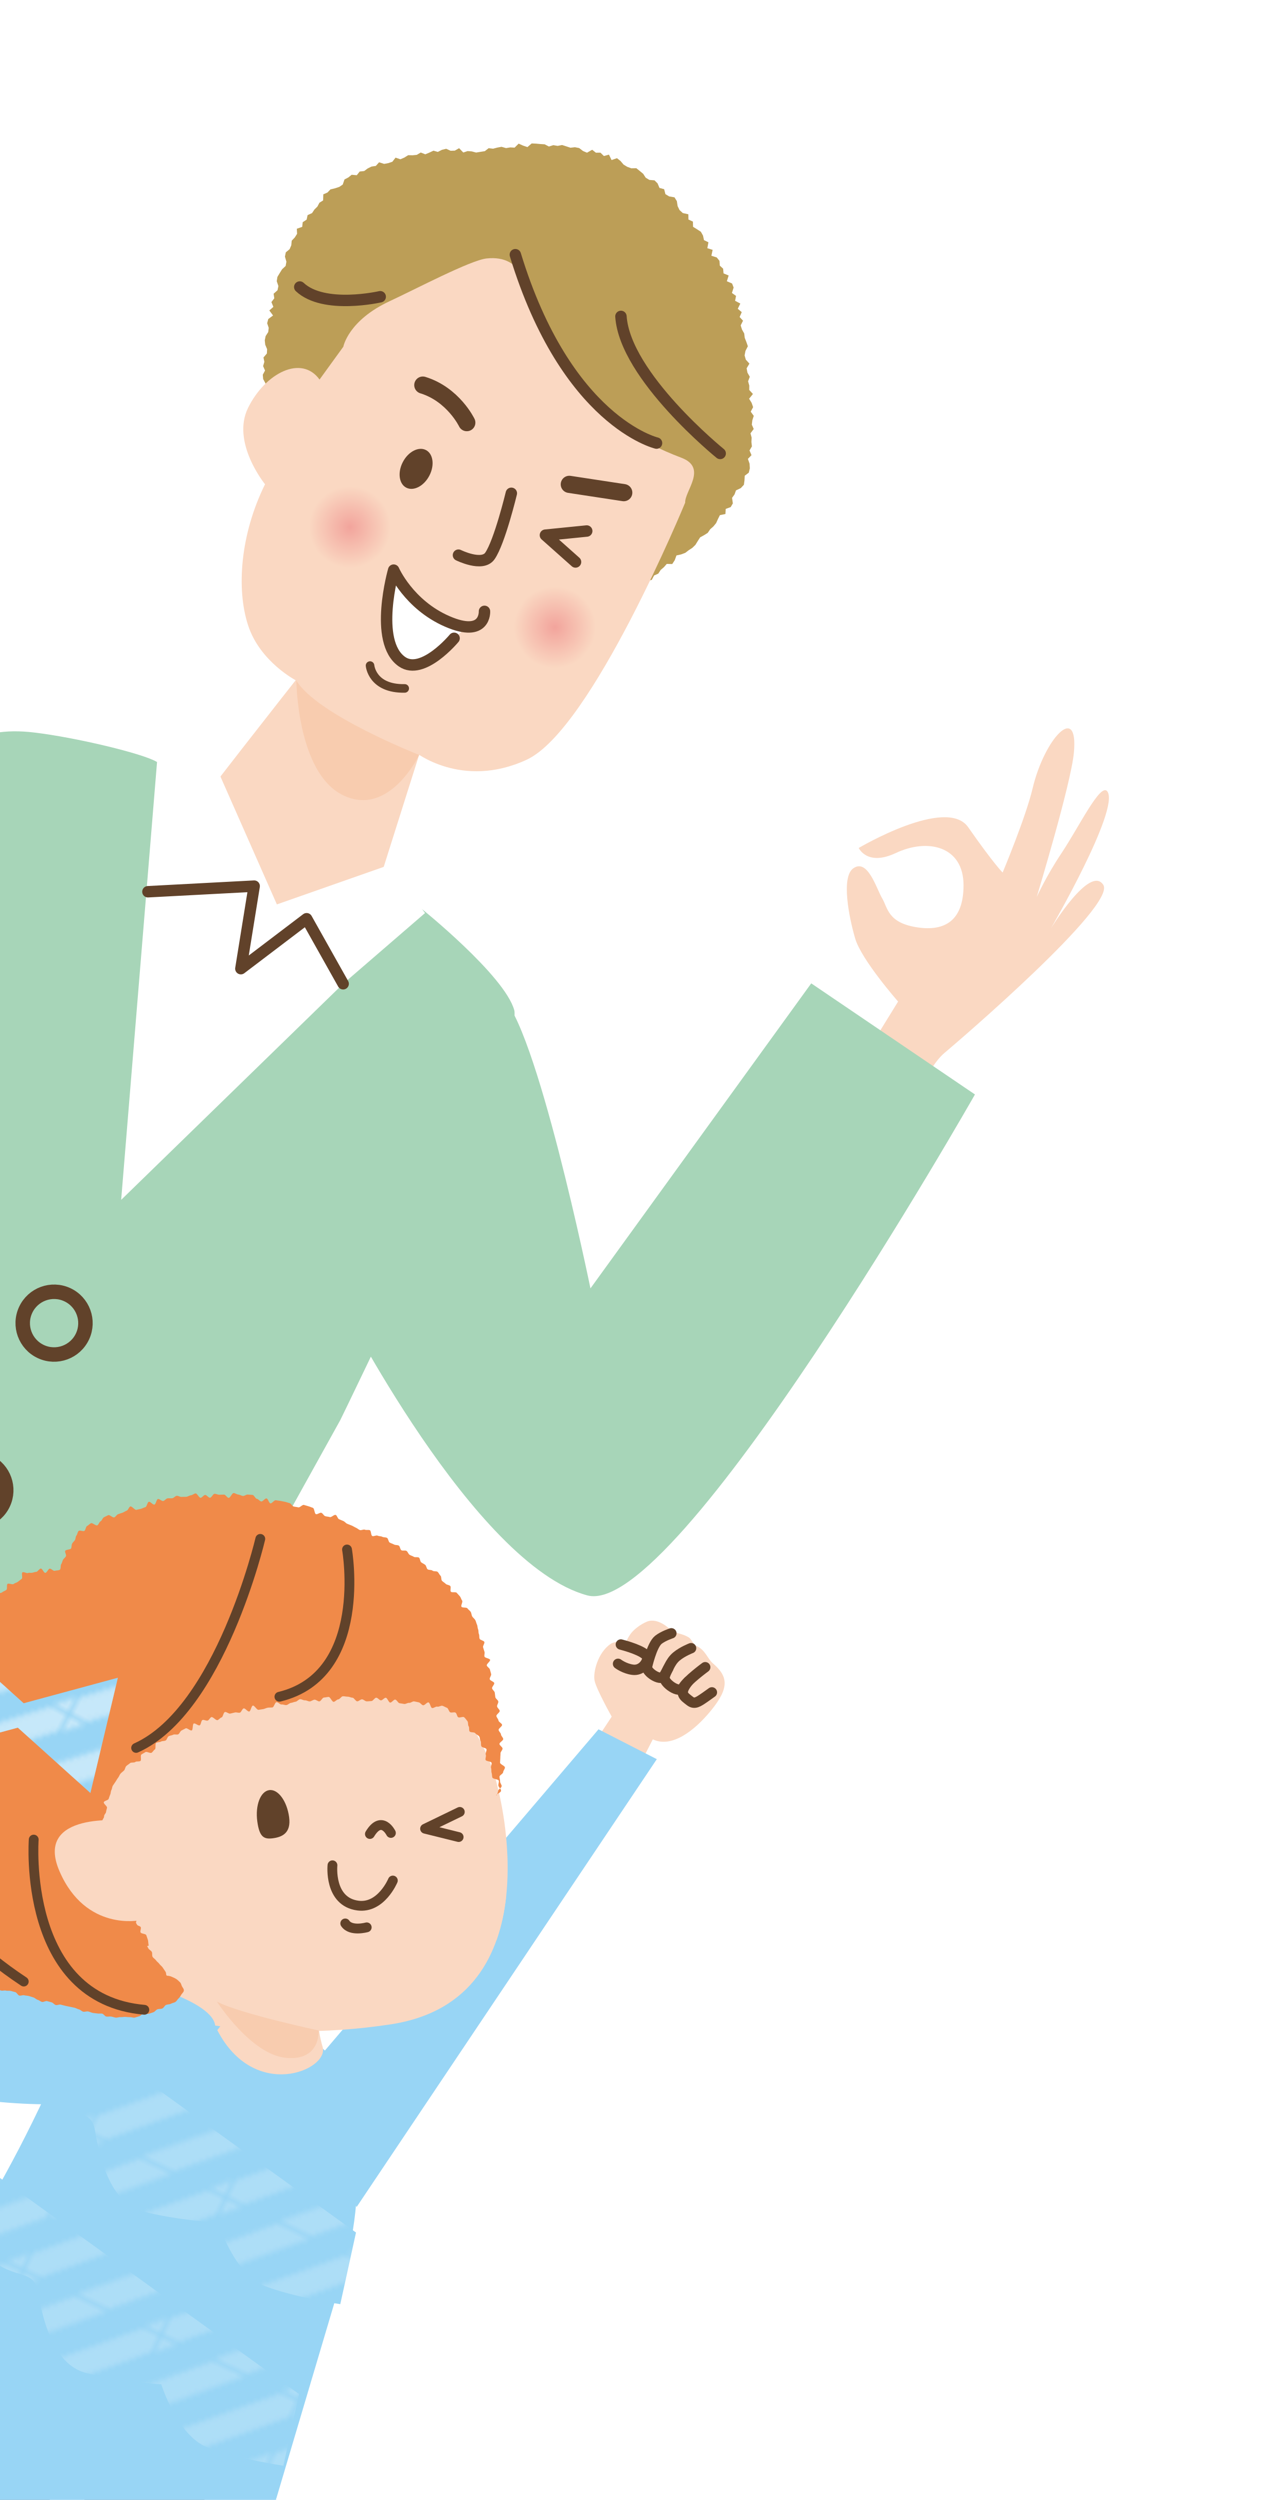 <?xml version="1.0" encoding="UTF-8"?><svg id="_レイヤー_2" xmlns="http://www.w3.org/2000/svg" xmlns:xlink="http://www.w3.org/1999/xlink" viewBox="0 0 279.24 542.7"><defs><style>.cls-1{fill:url(#_名称未設定グラデーション_22-3);}.cls-1,.cls-2,.cls-3,.cls-4,.cls-5,.cls-6,.cls-7,.cls-8,.cls-9,.cls-10,.cls-11,.cls-12,.cls-13,.cls-14,.cls-15,.cls-16,.cls-17{stroke-width:0px;}.cls-2{fill:url(#_名称未設定グラデーション_22-4);}.cls-3{fill:url(#_名称未設定グラデーション_22-2);}.cls-18{clip-path:url(#clippath);}.cls-4,.cls-19,.cls-20,.cls-21,.cls-22,.cls-23,.cls-24{fill:none;}.cls-5{fill:url(#_名称未設定グラデーション_22);}.cls-19{stroke-width:3.73px;}.cls-19,.cls-20,.cls-21,.cls-22,.cls-23,.cls-24{stroke:#61422a;stroke-linecap:round;stroke-linejoin:round;}.cls-20{stroke-width:3.14px;}.cls-21{stroke-width:2.48px;}.cls-25{clip-path:url(#clippath-1);}.cls-22{stroke-width:1.86px;}.cls-26{opacity:.74;}.cls-23{stroke-width:2.13px;}.cls-6{fill:url(#Unnamed_Pattern_36);opacity:.45;}.cls-24{stroke-width:2.25px;}.cls-7{fill:#f8ccaf;}.cls-8{fill:#fad8c2;}.cls-9{fill:#61422a;}.cls-10{fill:#bc9e57;}.cls-11{fill:#a7d5b8;}.cls-12{fill:#98d5f5;}.cls-13{fill:#999a9a;}.cls-14{fill:#f08a49;}.cls-15{fill:#fff;}.cls-16{fill:url(#Unnamed_Pattern_36-2);}.cls-16,.cls-17{opacity:.63;}.cls-17{fill:url(#Unnamed_Pattern_36-3);}</style><clipPath id="clippath"><rect class="cls-4" y="0" width="279.24" height="542.7"/></clipPath><radialGradient id="_名称未設定グラデーション_22" cx="-325.07" cy="256.02" fx="-325.07" fy="256.02" r="9.26" gradientTransform="translate(348.85 -196.67) rotate(-86.97) scale(1 -1)" gradientUnits="userSpaceOnUse"><stop offset="0" stop-color="#f2a49c"/><stop offset=".96" stop-color="#fad8c2"/></radialGradient><radialGradient id="_名称未設定グラデーション_22-2" cx="-374.46" cy="259.44" fx="-374.46" fy="259.44" r="9.26" gradientTransform="translate(399.35 -224.09) rotate(-86.97) scale(1 -1)" xlink:href="#_名称未設定グラデーション_22"/><clipPath id="clippath-1"><path class="cls-4" d="M33.13,436.9s21.88,7.09,51.64,2.58c35.91-5.43,23.32-51.31,23.32-51.31,0,0-5.32-30.09-42.78-37.68-37.46-7.6-74.45,68.96-32.17,86.41Z"/></clipPath><radialGradient id="_名称未設定グラデーション_22-3" cx="-5381.45" cy="1780.65" fx="-5381.45" fy="1780.65" r="10.63" gradientTransform="translate(-5428.01 -840.51) rotate(171.88) scale(.98 -1.14)" xlink:href="#_名称未設定グラデーション_22"/><radialGradient id="_名称未設定グラデーション_22-4" cx="-5330.3" cy="1773.34" fx="-5330.3" fy="1773.34" r="10.63" gradientTransform="translate(-5428.01 -840.51) rotate(171.88) scale(.98 -1.14)" xlink:href="#_名称未設定グラデーション_22"/><pattern id="Unnamed_Pattern_36" x="0" y="0" width="28.6" height="28.6" patternTransform="translate(7339.76 -13982.33) rotate(27.75) scale(1.16 -1.16)" patternUnits="userSpaceOnUse" viewBox="0 0 28.6 28.6"><rect class="cls-4" x="0" y="0" width="28.6" height="28.6"/><polygon class="cls-15" points="10.93 0 17.66 0 28.6 10.93 28.6 17.66 10.93 0"/><polygon class="cls-15" points="0 25.23 3.37 28.6 0 28.6 0 25.23"/><polygon class="cls-15" points="0 0 3.37 0 28.6 25.23 28.6 28.6 25.23 28.6 0 3.37 0 0"/><polygon class="cls-15" points="28.6 3.37 25.23 0 28.6 0 28.6 3.37"/><polygon class="cls-15" points="0 17.66 0 10.93 17.66 28.6 10.93 28.6 0 17.66"/></pattern><pattern id="Unnamed_Pattern_36-2" patternTransform="translate(6828.81 -14200.21) rotate(25.26) scale(1.14 -1.14)" xlink:href="#Unnamed_Pattern_36"/><pattern id="Unnamed_Pattern_36-3" patternTransform="translate(6828.81 -14200.21) rotate(25.26) scale(1.14 -1.14)" xlink:href="#Unnamed_Pattern_36"/></defs><g id="_レイヤー_1-2"><g class="cls-18"><path class="cls-8" d="M191.54,194.99c1.25,2.14,1.24,5.32,7.5,6.31,6.25,1,10.19-1.57,10.18-9.14-.01-8.45-7.75-10.25-14.72-6.97-6.21,2.93-8.04-1.1-8.04-1.1,0,0,19.03-11.28,23.76-4.52,5.64,8.07,7.49,9.85,7.49,9.85,0,0,5.01-11.93,6.51-18.27,2.54-10.78,10-18.77,8.96-7.73-.64,6.84-8.07,31.31-8.07,31.31,0,0,2.11-4.63,5.39-9.53,3.79-5.67,8.5-15.47,9.96-13.37,2.71,3.91-12.29,29.76-12.29,29.76,0,0,8.51-13.98,11.4-9.49,2.88,4.49-31.35,33.86-34.44,36.44-4.72,3.94-8.61,16.38-8.61,16.38l-13.12-8.67,11.61-18.82s-7.97-9.06-9.32-13.69c-1.35-4.62-3.09-13.36-.4-15.24,3.12-2.18,5,4.36,6.25,6.5Z"/><polygon class="cls-15" points="32.63 164.95 61.86 193.34 94.96 203.28 25.54 265.3 32.63 164.95"/><path class="cls-11" d="M-25.57,182.92c10.84-21.18,20.84-25.34,32.97-23.9,8.97,1.06,23.78,4.59,26.7,6.41l-7.79,95.05,65.07-63.33s18.17,14.58,20.28,22.13c2.11,7.56-37.78,89.03-37.78,89.03l-57.86,104.27s-41.19-21.27-46.14-26.71c-4.95-5.44.96-17.98.96-17.98,0,0-7.62,17.2-15.7,14.1-8.08-3.1-59.98-31.65-59.98-31.65,0,0,55.45-120.87,79.28-167.43Z"/><circle class="cls-20" cx="11.73" cy="287.27" r="6.81" transform="translate(-253.78 176.98) rotate(-65.11)"/><path class="cls-20" d="M-11.6,320.59c-1.61,3.4-.16,7.45,3.23,9.07,3.4,1.61,7.46.16,9.07-3.23,1.61-3.4.16-7.46-3.23-9.07-3.4-1.61-7.45-.16-9.07,3.23Z"/><path class="cls-8" d="M38.83,180.62c-4.16,6.5,38.94,25.44,40.58,20.01.94-3.1,12.55-39.76,12.55-39.76l-27.48-13.55s-23.06,29.24-25.65,33.3Z"/><polygon class="cls-15" points="32.12 193.59 54.83 192.39 53.54 209.79 66.78 199.81 74.51 213.57 92.29 198.22 84.58 187.75 60.12 196.34 46.12 164.63 34.64 165.4 32.12 193.59"/><polyline class="cls-21" points="32.12 193.59 55.19 192.37 52.3 210.29 66.58 199.45 74.51 213.57"/><path class="cls-11" d="M128.21,279.7l47.94-66.22,35.55,24.12s-64.76,113.99-84.17,108.75c-24.68-6.66-53.58-63.78-53.58-63.78l34.77-66.35c7.6,5.37,19.49,63.48,19.49,63.48Z"/><path class="cls-11" d="M17.61,161.24l-51.88,53.95-40.22,6.98,3.89,50.9-35.65,15.46s-19.84-60.58-10.31-82.74c17.45-40.56,109.01-51.11,134.17-44.55Z"/><polygon class="cls-10" points="57.73 85.07 57.51 84.15 57.65 83.23 57.14 82.28 57.06 81.35 57.55 80.44 57.13 79.48 57.4 78.56 57.21 77.61 57.95 76.74 58 75.81 57.59 74.83 57.49 73.88 57.68 72.96 58.24 72.09 58.35 71.17 58.01 70.17 58.25 69.26 59.29 68.49 58.48 67.4 59.36 66.62 58.93 65.58 59.56 64.76 59.41 63.77 60.26 63.01 60.45 62.1 60.09 61.04 60.24 60.11 60.74 59.28 61.25 58.46 62.02 57.74 62.19 56.82 61.87 55.71 62.06 54.78 62.88 54.1 63.25 53.25 63.34 52.26 64.01 51.55 64.51 50.76 64.45 49.66 65.62 49.25 65.73 48.24 66.58 47.68 66.79 46.7 67.76 46.26 68.27 45.49 68.92 44.85 69.36 44.01 70.16 43.51 70.2 42.19 71.1 41.8 71.75 41.12 72.74 40.88 73.66 40.58 74.42 40.07 74.8 38.96 75.63 38.53 76.36 37.94 77.47 38.04 78.1 37.24 79.08 37.13 79.84 36.57 80.67 36.16 81.61 36.02 82.31 35.23 83.41 35.58 84.32 35.41 85.19 35.12 85.89 34.22 86.94 34.58 87.8 34.21 88.63 33.69 89.58 33.71 90.5 33.62 91.36 33.11 92.35 33.5 93.23 33.13 94.12 32.71 95.07 32.98 95.97 32.52 96.89 32.3 97.84 32.73 98.76 32.7 99.69 32.17 100.6 33.11 101.53 32.8 102.45 32.87 103.39 33.12 104.35 32.96 105.27 32.82 106.1 32.17 107.07 32.28 107.98 32.04 108.9 31.87 109.88 32.15 110.8 32 111.74 32.05 112.62 31.18 113.58 31.61 114.53 31.93 115.45 31.14 116.4 31.18 117.34 31.27 118.28 31.33 119.19 31.81 120.15 31.51 121.08 31.67 122.05 31.48 122.96 31.77 123.87 32.07 124.84 31.96 125.76 32.14 126.59 32.78 127.46 33.15 128.59 32.51 129.39 33.15 130.38 33.14 131.13 33.87 132.23 33.57 132.8 34.75 133.97 34.34 134.74 34.95 135.41 35.74 136.21 36.22 137.09 36.54 138.18 36.52 138.92 37.12 139.66 37.73 140.21 38.58 141.01 39.06 142.12 39.15 142.79 39.82 143.2 40.8 144.21 41.07 144.49 42.15 145.3 42.64 146.46 42.84 146.97 43.66 147.14 44.75 147.56 45.61 148.26 46.25 149.47 46.52 149.49 47.66 150.46 48.11 150.49 49.24 151.35 49.77 152.19 50.32 152.65 51.14 152.86 52.13 153.83 52.6 153.59 53.88 154.74 54.24 154.47 55.52 155.63 55.89 156.22 56.62 156.3 57.67 157.02 58.33 157.11 59.35 158.22 59.81 157.83 61.06 158.96 61.54 159.3 62.42 158.93 63.6 159.82 64.24 159.62 65.3 160.75 65.9 160.2 67.03 161.06 67.77 160.6 68.82 161.34 69.62 160.83 70.64 161.11 71.53 161.6 72.4 161.71 73.34 162.07 74.25 162.39 75.17 161.87 76.18 161.68 77.15 161.95 78.08 162.73 78.94 162.12 79.96 162.3 80.9 162.81 81.79 162.44 82.78 162.7 83.71 162.69 84.66 163.49 85.53 162.66 86.56 163.21 87.46 163.53 88.39 163.01 89.37 163.67 90.28 163.36 91.24 163.25 92.19 163.66 93.13 162.96 94.07 163.21 95.01 163.16 95.95 163.27 96.91 162.75 97.79 163.18 98.81 162.4 99.62 162.76 100.66 162.82 101.67 162.59 102.61 161.71 103.28 161.66 104.26 161.53 105.24 160.86 105.96 159.81 106.46 159.5 107.33 158.96 108.08 159.13 109.28 158.66 110.09 157.58 110.48 157.52 111.59 156.32 111.83 155.9 112.67 155.5 113.56 154.91 114.28 154.21 114.9 153.68 115.68 152.87 116.19 152.03 116.65 151.51 117.46 151 118.29 150.33 118.94 149.54 119.45 148.8 120.02 147.89 120.36 146.89 120.58 146.51 121.62 145.97 122.45 144.78 122.42 144.16 123.13 143.46 123.73 142.94 124.53 142.03 124.93 141.52 125.89 140.54 126.11 139.63 126.4 138.58 126.41 138.03 127.44 137.1 127.68 136.09 127.74 135.29 128.28 134.28 128.32 133.63 129.18 132.9 129.89 131.77 129.64 131.03 130.31 129.97 130.19 129.35 130.08 128.51 129.66 127.76 129.09 126.81 128.87 126.19 128.06 125.17 127.96 124.45 127.32 123.3 127.48 122.91 126.24 121.78 126.35 120.87 126.06 120.23 125.27 119.29 125.04 118.48 124.56 117.74 123.97 116.9 123.54 116 123.24 115.41 122.37 114.58 121.95 113.49 121.97 112.86 121.17 112.27 120.32 111.28 120.17 110.32 119.96 109.88 118.83 108.58 119.23 107.74 118.81 106.92 118.35 106.32 117.52 105.43 117.19 104.82 116.36 104.17 115.61 102.97 115.81 102.5 114.76 101.65 114.35 100.67 114.18 99.65 114.08 99.21 112.96 98.15 112.93 97.36 112.42 96.75 111.61 95.88 111.25 95.11 110.71 94.33 110.18 93.39 109.92 92.6 109.42 91.49 109.45 90.75 108.85 90.17 107.99 89.2 107.78 88.62 106.91 87.58 106.83 87.12 105.77 86.07 105.69 85.11 105.46 84.31 104.96 83.41 104.64 82.73 103.94 82.05 103.24 81.48 102.38 80.32 102.48 79.51 101.99 79.12 100.84 78 100.86 77.52 99.86 76.4 99.88 75.48 99.57 75.12 98.38 74.05 98.33 73.21 97.9 72.25 97.65 71.44 97.17 70.85 96.35 70.28 95.51 69.34 95.24 68.31 95.09 67.8 94.16 67.14 93.46 66.01 93.44 65.25 92.88 64.76 91.96 63.82 91.66 62.97 91.22 62.13 90.78 61.6 89.92 60.8 89.41 60.14 88.73 59.67 87.85 58.82 87.38 58.16 86.72 58.08 85.65 57.73 85.07"/><path class="cls-8" d="M69.39,82.39l5.16-7.12s1.05-5.71,10.11-9.91c5.44-2.52,17.51-8.88,20.99-9.25,16.15-1.72,4.57,28.98,42.32,43.27,5.74,2.18.68,7.24.81,9.73,0,0-20.27,49.29-34.42,55.82-14.15,6.53-24.38-1.78-24.38-1.78l-25.64-15.4s-7.86-4.02-10.46-11.97c-2.61-7.95-1.68-19.84,3.67-30.65,0,0-7.41-9.08-3.67-16.62,3.74-7.54,11.57-11.55,15.51-6.11Z"/><path class="cls-9" d="M93.24,103.24c-1.16,2.26-3.4,3.44-5,2.64-1.6-.8-1.95-3.29-.78-5.55,1.16-2.26,3.4-3.44,5-2.64,1.6.8,1.95,3.29.78,5.55Z"/><ellipse class="cls-5" cx="76.01" cy="114.44" rx="9.11" ry="9.41" transform="translate(-56.96 148.97) rotate(-70.96)"/><ellipse class="cls-3" cx="120.5" cy="136.16" rx="9.11" ry="9.41" transform="translate(-47.51 205.66) rotate(-70.96)"/><path class="cls-19" d="M101.36,91.75s-2.93-6.12-9.55-8.15"/><line class="cls-19" x1="135.44" y1="106.95" x2="123.62" y2="105.15"/><path class="cls-21" d="M82.56,64.42s-12.22,2.82-17.47-2.11"/><path class="cls-21" d="M111.03,107.09s-2.55,10.59-4.66,13.61c-1.66,2.38-6.82-.18-6.82-.18"/><polyline class="cls-21" points="127.4 115.28 118.43 116.18 124.97 122"/><path class="cls-21" d="M156.38,98.44s-20.68-16.75-21.55-29.75"/><path class="cls-21" d="M142.56,96.19s-19.58-4.59-30.66-40.9"/><path class="cls-22" d="M80.35,144.49s.41,5.1,7.53,4.96"/><path class="cls-15" d="M97.13,134.91c-8.39-3.64-11.65-11.14-11.65-11.14,0,0-4.45,15.53,1.81,19.88,4.51,3.13,11.31-5.08,11.31-5.08l2.79-2.48c-1.08-.06-2.48-.41-4.27-1.18Z"/><path class="cls-21" d="M105.2,132.72s.32,5.83-8.07,2.19c-8.39-3.64-11.65-11.14-11.65-11.14,0,0-4.45,15.53,1.81,19.88,4.51,3.13,11.31-5.08,11.31-5.08"/><path class="cls-7" d="M91.01,163.89s-22.18-8.7-26.66-16.15c0,0,.12,20.04,10.16,24.91,10.04,4.87,16.5-8.76,16.5-8.76Z"/><path class="cls-8" d="M132.83,372.69s-3.35-5.99-3.72-7.81c-.38-1.82.69-6.08,3.45-7.98,1.32-.91,3.43-.08,3.43-.08,0,0-.31-.21.8-1.93.67-1.04,2.29-2.28,3.7-2.85,2.45-.99,5.11,1.78,5.11,1.78,1.02.84,2.52.72,4.03,1.7.49.33,1,1.55,1.53,1.78,2.01.85,2.45,2.78,3.6,3.77,3.3,2.82,3.71,5.25-.33,10.22-3.78,4.64-8.67,8.22-12.68,6.31l-5.33,10.39-10.3-5.16,6.69-10.14Z"/><path class="cls-24" d="M150.06,357.81s-1.86.71-3.16,1.79c-1.47,1.21-1.81,2.97-2.86,4.39-.68.92-3.6-.89-3.57-2.08,0,0,1.05-4.78,2.49-5.92,1.05-.83,2.82-1.41,2.82-1.41"/><path class="cls-24" d="M153.13,361.94s-4,2.93-4.8,4.41c-.8,1.48-4.19-.99-4.04-2.15.11-.84.83-2.06.83-2.06"/><path class="cls-24" d="M149.46,365.01c-2.16,2.66-1,3.21.34,4.26,1.01.79,1.77.24,3.32-.83l1.46-1.04"/><path class="cls-24" d="M134.2,361.2s1.4,1.06,3.19,1.29c1.8.24,3.03-1.29,3.19-2.46.15-1.17-3.32-2.38-5.77-3.02"/><path class="cls-13" d="M18.97,531.05l27.42,12.52-19.27,62.23c-4.02-.68-8.04-1.11-12.06-1.39l3.9-73.36Z"/><path class="cls-13" d="M-4.85,531.81l23.66,16.39-37.34,55.73c-3.73-1.64-7.53-3.04-11.35-4.29l25.03-67.82Z"/><polygon class="cls-12" points="142.62 381.9 129.96 375.42 63.43 453.51 77.44 479.12 142.62 381.9"/><path class="cls-12" d="M-56.11,535.3c-1.17,4.43.4,15.67,4.83,16.84,2.5.66,5.04.1,6.98-1.3.04,3.64,2.48,6.96,6.17,7.94,3.68.97,7.43-.69,9.27-3.82-.37,3.97,2.16,7.74,6.14,8.79,4.43,1.17,8.97-1.48,10.14-5.91.07-.28.13-.56.18-.83.07.03.14.05.2.08-.25.5-.45,1.03-.6,1.6-1.17,4.43,1.47,8.97,5.91,10.14,3.54.93,7.14-.57,9.05-3.46.23,3.46,2.62,6.54,6.16,7.48,3.32.88,6.7-.39,8.68-2.94.46,3.2,2.78,5.97,6.1,6.85,4.2,1.11,8.49-1.21,9.93-5.22.16.04.33.08.49.12-.74,4.2,1.85,8.34,6.05,9.45,4.35,1.15,8.79-1.38,10.06-5.66.34.08.53.12.53.12,0,0,12.75-43.03,24.23-81.62,6.42-21.59,2.11-41.48-3.38-48.27-5.5-6.8-36.54-14.99-36.54-14.99,0,0-12.96-.92-24.42,23.71-31.78,68.27-65.86,79.79-66.16,80.93ZM-27.37,550.94c-.13.19-.26.38-.38.58.02-.24.03-.48.04-.72.11.05.23.09.34.14Z"/><path class="cls-8" d="M56.55,425.39l14.06,3.23s-3.21,6.7-.55,15.77c1.45,4.96-14.78,11.96-22.88-3.66,0,0,4.44-5.42,9.37-15.33Z"/><path class="cls-8" d="M33.13,436.9s21.88,7.09,51.64,2.58c35.91-5.43,23.32-51.31,23.32-51.31,0,0-5.32-30.09-42.78-37.68-37.46-7.6-74.45,68.96-32.17,86.41Z"/><path class="cls-14" d="M-9.91,358c.15-.31-.02-.77.14-1.07.16-.3-.17-.9,0-1.19.18-.29,1.37.06,1.55-.23.19-.28-.59-1.23-.39-1.51.2-.28.56-.45.77-.72.21-.27.49-.49.71-.76.22-.26.21-.73.44-.99.22-.26,1.38.33,1.61.07.23-.25-.24-1.15,0-1.4.24-.24.32-.66.56-.9.24-.24.47-.5.72-.74.25-.23,1.32.41,1.57.17.25-.23-.13-1.15.12-1.37.25-.23.49-.48.74-.71.25-.23.57-.39.82-.61s.77-.15,1.03-.37c.26-.22.64-.3.9-.52.26-.22,0-1.07.25-1.29.26-.22,1.09.23,1.35,0,.26-.22.67-.27.93-.49.26-.22.56-.4.81-.62.26-.22-.11-1.17.14-1.39.26-.22.9.25,1.2.13.3-.11.54,0,.88-.05.32-.03.58-.2.92-.2.32,0,.69-.74,1.02-.72.33.02.62.93.95.94.34.01.65-.89.97-.92.34-.03.77.56,1.07.47.31-.1.86-.04,1.13-.24.26-.19.09-.93.3-1.22.19-.25.21-.61.38-.92.15-.29.5-.48.64-.79.14-.3-.29-.84-.16-1.16.13-.31,1.17-.24,1.29-.55.13-.31.06-.71.2-1,.15-.31.45-.51.62-.79.18-.3.11-.73.32-.97.23-.27.25-.88.53-1.04.3-.17.89.18,1.19.02.3-.17.29-.9.59-1.06.3-.16.54-.45.85-.61.3-.16,1.08.62,1.38.46.31-.15.4-.73.71-.87.31-.15.42-.73.73-.88.31-.14.61-.32.93-.46.31-.14,1,.62,1.32.48.31-.13.5-.56.82-.69.32-.13.65-.2.97-.32.32-.12.6-.35.92-.46.32-.11.45-.79.78-.9.32-.11.99.84,1.32.74.32-.1.66-.13.99-.23.33-.1.62-.27.95-.36.33-.09.42-1.08.75-1.16.33-.09.87.69,1.21.61.33-.08.44-1.15.77-1.22.33-.07.81.51,1.14.44.33-.07.6-.52.93-.58.33-.06.7.03,1.04-.02.34-.05.62-.48.96-.53.34-.05.73.29,1.07.24.34-.04.69.01,1.03-.03.34-.04.66-.3,1-.33.34-.03.66-.37,1-.4.34-.03.75.97,1.09.95.34-.02.65-.61.99-.62.34-.01.7.61,1.04.61.34,0,.67-.86,1.01-.86.34,0,.68.21,1.03.21.34,0,.68-.04,1.03-.03.34,0,.65.7,1,.71.34.01.74-1.07,1.08-1.05.34.02.67.3,1.01.33.34.02.66.27,1.01.3.34.03.72-.34,1.06-.3.34.04.69.04,1.03.08.34.04.59.81.93.85.34.05.61.52.95.57.34.05.8-.71,1.14-.66.34.05.52,1.01.85,1.07.33.06.82-.73,1.16-.67.33.06.68.07,1.02.14.33.07.67.13,1.01.2.33.07.65.21.99.29.33.08.54.65.88.73.33.08.68.09,1.01.18.33.08.87-.62,1.2-.53.33.09.66.2.99.29.33.09.64.25.97.35.33.1.33,1.27.66,1.37.33.1.84-.41,1.17-.3.32.1.51.63.84.73.32.11.69.09,1.01.2.32.11.93-.59,1.26-.47.31.11.42.82.74.94.31.11.61.27.93.39.31.12.53.48.85.6.31.12.62.24.94.37.31.12.59.33.9.46.31.13.56.38.87.52.31.13.82-.21,1.13-.07.31.14.75-.03,1.06.11.3.14.22,1.11.53,1.26.3.14.85-.23,1.16-.08.3.15.71.09,1.01.25.3.15.72.08,1.02.23.3.16.3.86.6,1.03.29.16.63.24.93.41.29.17.74.07,1.03.24.29.17.28.83.57,1.01.29.18.82-.05,1.11.14.28.18.38.65.66.84.28.19.64.25.92.44.28.19.84-.02,1.12.18.27.2.23.83.5,1.03.27.2.6.33.86.54.26.21.26.74.52.96.26.21.82.07,1.07.3.25.22.87.05,1.12.27.25.23.37.61.62.84.24.23.09.87.33,1.11.24.24.56.4.79.64.23.24.76.22.99.47.23.25-.09.98.13,1.24.22.25,1.07-.02,1.28.25.21.26.48.5.69.76.21.27.28.65.48.92.2.27-.33,1.06-.14,1.34.19.28,1.1.07,1.29.35.18.28.53.47.71.76.18.29.16.7.33.99.17.29.51.5.67.8.16.3.21.66.36.97.15.3.1.71.24,1.02.14.3.04.72.18,1.03.14.31.03.71.16,1.03.13.31.9.37,1.02.69.12.31-.38.85-.27,1.17.11.32.2.63.3.96.1.32-.09.72,0,1.04.09.32,1.14.39,1.22.71.08.32-.79.88-.72,1.21.08.34.6.56.68.89.07.34.2.66.27.99.07.34-.38.78-.31,1.11.07.34.91.51.98.84.07.34-.53.8-.47,1.13.06.34.52.6.58.93.06.34.07.68.13,1.01.06.34.58.6.64.93.06.34-.31.74-.26,1.08.05.34.52.62.57.95.05.34-.77.8-.72,1.13.05.34.41.64.45.97.04.34.74.61.78.94.04.34-.78.77-.75,1.1.03.35.49.64.51.98.03.35.46.66.49.99.03.35-.84.75-.82,1.08.02.35.66.65.67.99.02.35-.45.71-.44,1.04.01.35-.05.69-.04,1.02,0,.35-.06.68-.06,1.01,0,.35,1.07.71,1.06,1.04,0,.36-.37.69-.38,1.02-.02.36-.78.65-.8.97-.02.36.16.71.13,1.02-.04.37.38.76.34,1.06-.05.4-.68.64-.73.92-.12.67-.43,1.15-.43,1.15-.07-.51,1.16-.58,1.02-1.23-.06-.28-.47-.56-.57-.95-.07-.31.18-.74.08-1.1-.09-.31-1.28-.33-1.39-.68-.1-.31-.05-.68-.16-1.02-.11-.32,0-.71-.12-1.04-.12-.32.23-.82.1-1.15-.12-.31-1.14-.27-1.28-.59-.13-.31.18-.82.03-1.14-.14-.31.29-.91.14-1.22-.15-.3-.93-.3-1.09-.61-.16-.3,0-.79-.17-1.09-.17-.3-.11-.75-.3-1.04-.18-.29-.66-.41-.85-.7-.19-.29-1.04-.11-1.24-.4-.2-.28,0-.84-.21-1.12-.21-.27-.04-.85-.27-1.12-.21-.25-.44-.61-.71-.84-.25-.21-.99.2-1.29,0-.28-.18-.28-.85-.6-1.01-.29-.15-.79.09-1.12-.05-.3-.13-.39-.86-.72-.99-.31-.11-.63-.32-.96-.43-.32-.1-.8.27-1.14.18-.32-.09-.79.38-1.13.3-.33-.08-.44-1.15-.78-1.22-.33-.07-.83.69-1.18.62-.33-.06-.59-.57-.93-.63-.33-.06-.67-.16-1.01-.21-.34-.05-.74.37-1.08.32-.34-.04-.71.28-1.06.24-.34-.04-.66-.13-1.01-.16-.34-.03-.61-.76-.96-.79-.34-.03-.73.67-1.08.65-.34-.02-.62-1.03-.96-1.05-.34-.02-.72.59-1.06.57-.34-.02-.66-.57-1.01-.58-.34-.01-.71.74-1.05.73-.34,0-.68.07-1.03.06-.34,0-.68-.44-1.02-.44-.34,0-.68.44-1.03.44-.34,0-.69-.79-1.03-.79-.34,0-.69-.23-1.04-.22-.34,0-.69-.1-1.04-.09-.34,0-.67.66-1.01.68-.34.01-.67.52-1.01.53-.34.01-.74-1.09-1.08-1.07-.34.02-.69.12-1.03.14-.34.02-.64.81-.98.83-.34.02-.72-.4-1.06-.37-.34.03-.66.34-1.01.37-.34.03-.71-.26-1.06-.23-.34.03-.72-.27-1.06-.24-.34.03-.64.51-.98.54-.34.04-.67.22-1.01.26-.34.04-.64.43-.98.47-.34.04-.71-.17-1.05-.13-.34.05-.77-.55-1.11-.5-.34.05-.54,1.09-.87,1.14-.34.05-.69,0-1.03.06-.34.06-.65.25-.99.31-.34.06-.68.09-1.01.15-.34.06-.89-.98-1.22-.92-.34.07-.46,1.22-.79,1.29-.34.07-.87-.75-1.2-.68-.34.08-.51.85-.84.93-.34.08-.74-.12-1.07-.04-.34.09-.67.16-1,.24-.34.09-.85-.43-1.17-.34-.34.1-.4,1.07-.73,1.17-.33.1-.56.49-.88.59-.33.11-1.01-.77-1.32-.66-.32.12-.49.63-.8.75-.32.12-.83-.25-1.14-.12-.32.13-.31,1.04-.62,1.16-.31.13-.96-.53-1.27-.4-.31.14-.14,1.36-.44,1.5-.31.14-1.02-.6-1.32-.45-.31.14-.6.33-.9.47-.31.15-.42.68-.72.83-.3.15-.8-.07-1.09.09-.3.16-.69.16-.98.32-.3.16-.36.75-.65.92-.3.17-.75.08-1.03.25-.29.18-.75.1-1.03.28-.29.18-.01,1.24-.29,1.42-.29.19-.44.54-.72.72-.28.19-1.06-.33-1.33-.14-.28.2-.61.33-.88.53-.27.21.06,1.17-.2,1.38-.27.22-.86.02-1.11.23-.26.22-.89.03-1.14.25-.25.23-.58.4-.82.63-.25.24-.26.72-.49.96-.24.25-.54.44-.76.69-.23.26-.32.64-.53.89-.22.27-.37.59-.56.86-.2.28-.39.56-.57.84-.19.29-.17.69-.33.98-.17.3-.12.69-.26.99-.15.31-.22.62-.34.93-.12.32-.96.4-1.05.72-.1.33.76.87.7,1.19-.06.34-.18.6-.21.93-.02.29-.46.59-.43.98.03.31-.47.73-.41,1.1.05.31.37.61.45.97.07.31.46.58.54.92.08.32-.42.79-.33,1.13.08.32.66.52.76.85.09.32-.11.73-.01,1.06.09.32.21.64.31.97.1.32.9.42,1,.75.1.32-.14.75-.03,1.07.1.32-.33.82-.22,1.14.11.32.59.52.7.84.11.32.22.64.33.96.11.32.9.4,1.01.72.11.32-.54.91-.43,1.23.11.32.39.58.51.9.11.32.32.6.44.92.12.32,0,.72.13,1.03.12.32.25.63.37.95.12.32-.03.74.09,1.05.12.32.34.6.46.92.12.32.32.61.44.92.12.32.03.72.15,1.03.12.32.68.47.8.78.12.32-.26.83-.14,1.15.12.32.93.37,1.05.68.12.32-.18.8-.05,1.11.12.32,1.11.29,1.24.6.13.32.21.65.33.96.13.32.09.98.21,1.29-.29.21-1.03.21-1.29.41-.28.22-.2.87-.46,1.08-.28.23-.72.22-.97.44-.27.24-.78.19-1.02.42-.26.25-.48.54-.71.77-.26.26-.7.32-.93.56-.25.27-.24.75-.46,1-.24.27-.37.62-.58.87-.24.28-.25.72-.46.97-.24.27-.82.2-1.06.43-.25.25-.25.76-.52.97-.27.21-.36.81-.67.98-.29.16-.81,0-1.15.13-.3.11-.67.18-1.03.27-.31.08-.8-.62-1.16-.56-.32.05-.61.32-.97.36-.32.04-.61.71-.97.73-.33.02-.67.25-1.03.27-.33.01-.69-.13-1.05-.13-.33,0-.68-.57-1.04-.57-.33,0-.68.35-1.04.35-.33,0-.67-.49-1.03-.5-.33,0-.7.83-1.06.82-.34,0-.65-1.04-1-1.06-.34-.01-.7.47-1.05.46-.34-.01-.68-.09-1.03-.11-.34-.02-.69.11-1.05.1-.34-.05-.63-.45-.96-.49-.34-.05-.64-.33-.97-.38-.34-.05-.69.08-1.03.03-.34-.05-.75.46-1.08.41-.34-.05-.68-.06-1.01-.11-.34-.05-.71.2-1.05.15-.34-.05-.69-.01-1.02-.06-.34-.05-.58-.72-.91-.77-.34-.05-.72.18-1.05.13-.34-.05-.7.05-1.03,0-.33-.06-.66-.19-.99-.25-.33-.06-.5-1.04-.83-1.1-.33-.06-.81.65-1.14.58-.33-.07-.56-.64-.89-.7-.33-.07-.81.54-1.14.47-.33-.08-.44-1.08-.77-1.16-.33-.08-.87.67-1.19.59-.33-.09-.71,0-1.03-.1-.33-.09-.37-1.13-.69-1.23-.32-.1-.76.18-1.08.07-.32-.11-.69-.1-1-.21-.32-.12-.42-.75-.73-.88-.31-.13-1.01.61-1.31.48-.31-.14-.25-1.05-.55-1.2-.3-.15-.99.4-1.28.24-.3-.17-.6-.35-.89-.53-.29-.18-.64-.31-.91-.51-.28-.2-.61-.36-.88-.57-.26-.21.02-1.08-.23-1.31-.25-.23-.97.02-1.2-.22-.24-.24.28-1.17.06-1.43-.22-.25-.67-.29-.87-.56-.2-.27-.28-.6-.47-.88-.18-.28-1.06-.13-1.24-.42-.17-.29-.17-.69-.32-1-.15-.3-.25-.64-.38-.95-.13-.3,0-.72-.13-1.04-.12-.31-.71-.47-.81-.8-.1-.31-.36-.66-.43-1.01-.06-.32,1.07-.85,1.03-1.21-.04-.33-.36-.62-.38-.97-.02-.33.29-.66.28-1.02,0-.33-.8-.67-.79-1.02,0-.33-.32-.7-.3-1.05.02-.33.04-.69.07-1.04.03-.33.62-.63.66-.98.03-.33.1-.67.14-1.02.04-.33-.31-.73-.26-1.07.04-.33.73-.58.78-.93.05-.33-.48-.76-.42-1.1.05-.33.78-.56.84-.9.06-.33-.44-.77-.38-1.11.06-.33.58-.58.64-.92.06-.33,0-.69.08-1.03.07-.33.05-.68.12-1.02.07-.33.29-.63.36-.97.07-.33-.56-.83-.49-1.16.08-.33,1.17-.43,1.25-.76.08-.33-.99-.94-.91-1.28.08-.33,1.3-.38,1.39-.72.08-.33.16-.66.25-1,.09-.33-.51-.84-.42-1.17.09-.33-.27-.78-.18-1.11.09-.33.22-.65.31-.98.09-.33,1.01-.43,1.1-.76.09-.33-.38-.82-.28-1.15.09-.33-.01-.72.08-1.05.1-.33.88-.46.98-.79.1-.33.31-.62.41-.95.1-.33-.08-.74.02-1.07.1-.33.51-.56.61-.89.1-.33.18-.66.28-.99.1-.33-.66-.93-.56-1.26.11-.33.68-.5.79-.83.11-.33.79-.46.9-.79.11-.33,0-.72.11-1.05.11-.33-.1-.76,0-1.08.11-.33.14-.68.25-1,.11-.33.16-.67.27-1,.11-.33.79-.45.9-.78.12-.33-.49-.9-.37-1.23.12-.32.6-.51.72-.84.12-.32.36-.6.48-.92.12-.32.4-.58.52-.9.12-.32.25-.64.37-.96.12-.32.4-.58.53-.9.12-.32-.05-.76.08-1.07.13-.32-.03-.75.1-1.07.13-.32.51-.54.64-.85.13-.32-.05-.76.08-1.08.13-.32.47-.55.6-.87.13-.32.3-.62.43-.94.14-.32.78-.41.91-.72.14-.32.14-.69.28-1,.14-.32-.18-.84-.04-1.14.15-.32.73-.42.88-.72.15-.32.16-.68.31-.98Z"/><g class="cls-25"><path class="cls-1" d="M87.84,414.54c.14,6.13,5.27,10.98,11.47,10.82,6.2-.15,11.11-5.25,10.98-11.38-.14-6.13-5.27-10.98-11.47-10.82s-11.11,5.25-10.98,11.38Z"/></g><path class="cls-2" d="M36.85,413.42c.14,6.13,5.27,10.98,11.47,10.82,6.2-.15,11.11-5.25,10.98-11.38-.14-6.13-5.27-10.98-11.47-10.82-6.2.15-11.11,5.25-10.98,11.38Z"/><polygon class="cls-12" points="-10.62 355.57 5.14 369.76 25.6 364.22 19.63 389.25 3.87 375.06 -16.6 380.6 -10.62 355.57"/><polygon class="cls-6" points="-10.62 355.57 5.14 369.76 25.6 364.22 19.63 389.25 3.87 375.06 -16.6 380.6 -10.62 355.57"/><path class="cls-12" d="M64.95,519.74L-.62,472.37s-9.48,9.41-3.21,16.34c6.26,6.93,11.16,3.19,12.11,8.96.96,5.77,3.26,15.54,10.25,17.44,6.99,1.9,16.49,2.51,16.49,2.51,0,0,3.48,11.14,9.97,13.67,6.48,2.53,16.54,4,16.54,4l3.41-15.55Z"/><g class="cls-26"><path class="cls-16" d="M64.95,519.74L-.62,472.37s-9.48,9.41-3.21,16.34c6.26,6.93,11.16,3.19,12.11,8.96.96,5.77,3.26,15.54,10.25,17.44,6.99,1.9,16.49,2.51,16.49,2.51,0,0,3.48,11.14,9.97,13.67,6.48,2.53,16.54,4,16.54,4l3.41-15.55Z"/></g><path class="cls-12" d="M77.31,484.67l-65.57-47.37s-9.48,9.41-3.21,16.34c6.26,6.93,11.16,3.19,12.11,8.96.96,5.77,3.26,15.54,10.25,17.44,6.99,1.9,16.49,2.51,16.49,2.51,0,0,3.48,11.14,9.97,13.67,6.48,2.53,16.54,4,16.54,4l3.41-15.55Z"/><g class="cls-26"><path class="cls-17" d="M77.31,484.67l-65.57-47.37s-9.48,9.41-3.21,16.34c6.26,6.93,11.16,3.19,12.11,8.96.96,5.77,3.26,15.54,10.25,17.44,6.99,1.9,16.49,2.51,16.49,2.51,0,0,3.48,11.14,9.97,13.67,6.48,2.53,16.54,4,16.54,4l3.41-15.55Z"/></g><path class="cls-23" d="M56.52,334.08s-8.69,37.19-26.96,45.38"/><path class="cls-23" d="M75.35,336.38s4.81,27.27-14.68,31.97"/><path class="cls-9" d="M55.87,395.42c.47,3.5,1.51,3.9,3.42,3.65,1.91-.26,3.96-1.08,3.49-4.58-.47-3.5-2.4-6.13-4.31-5.87-1.91.26-3.08,3.3-2.6,6.8Z"/><path class="cls-23" d="M84.88,397.92s-1.99-4.02-4.56.23"/><path class="cls-23" d="M79.63,418.41s-3.44.97-4.66-.85"/><path class="cls-23" d="M85.3,408.25s-2.53,6.1-7.57,5.44c-6.35-.83-5.54-8.75-5.54-8.75"/><polyline class="cls-23" points="99.84 393.35 92.3 397 99.59 398.81"/><path class="cls-12" d="M29.66,430.3s-6.37-5.51-36.33-1.88c-25.09,3.04-34.96,7.68-32.16,27.56,1.47,10.45,21.45,28.65,21.45,28.65l12.72,1.93-9.47-32.18s25.62,5.09,38.84.58c7.87-2.69,19.78-9.23,21.77-13.69,2.76-6.18-16.81-10.96-16.81-10.96Z"/><path class="cls-14" d="M27.93,413.79c.09.32.38.5.49.83.11.32-.15.77-.03,1.1.12.32.56.51.7.82.13.31.31.6.45.92.14.31.39.57.53.87.15.31-.15.84,0,1.14.16.3.43.55.59.85.16.3.59.46.76.75.17.3.14.71.31,1,.18.3.31.62.48.91.18.3.57.46.74.74.19.3,0,.82.19,1.1.19.3.55.47.73.75.2.3.53.49.71.75.21.3.52.5.7.75.22.32.4.61.57.84.38.52.06.59.37,1,0,0,.54-.01,1.09.24.29.13.64.27.95.47.3.18.55.47.81.7.27.24.3.64.46.93.17.31.43.54.39.9-.03.3-.3.51-.54.85-.17.25-.29.57-.59.83-.24.2-.39.58-.72.79-.27.17-.66.21-.99.39-.29.15-.7.1-1.04.25-.3.14-.46.63-.8.77-.31.13-.72.05-1.06.18-.31.12-.54.52-.88.64-.32.11-.65.22-1,.33-.32.1-.79-.21-1.13-.1-.32.1-.56.53-.91.63-.33.09-.66.21-1.01.3-.27.07-.65-.12-1.05-.1-.31.01-.64-.04-1.01-.06-.32-.01-.66.08-1.02.05-.32-.03-.69.15-1.04.11-.32-.04-.65-.18-1-.23-.33-.05-.69.06-1.04,0-.33-.06-.58-.57-.92-.64-.33-.06-.69.04-1.03-.03-.33-.06-.68-.06-1.02-.13-.33-.07-.64-.24-.98-.31-.33-.07-.72.13-1.06.05-.33-.07-.6-.42-.94-.5-.33-.08-.63-.28-.97-.36-.33-.08-.67-.13-1-.21-.33-.08-.67-.12-1-.21-.33-.08-.66-.17-.99-.25-.33-.08-.74.17-1.07.08-.33-.08-.57-.5-.91-.58-.33-.08-.65-.19-.98-.27-.33-.08-.77.27-1.1.18-.33-.08-.6-.37-.94-.46-.33-.09-.59-.42-.92-.51-.33-.09-.65-.22-.98-.31-.33-.09-.68-.07-1.01-.16-.33-.09-.75.15-1.08.06-.33-.09-.53-.65-.86-.74-.33-.09-.66-.18-.99-.27-.33-.09-.71.02-1.04-.07-.33-.09-.73.08-1.06-.01-.33-.09-.64-.25-.97-.34-.33-.09-.56-.54-.89-.63-.33-.09-.67-.15-1-.24-.33-.09-.76.17-1.08.08-.33-.09-.59-.43-.92-.52-.33-.09-.63-.28-.96-.37-.33-.09-.76.19-1.09.11-.33-.09-.63-.28-.96-.37-.33-.09-.72.04-1.05-.05-.33-.09-.6-.42-.92-.51-.33-.09-.65-.22-.98-.31-.33-.09-.7-.03-1.03-.12-.33-.09-.66-.16-.99-.25-.33-.09-.66-.17-.99-.25-.33-.09-.6-.42-.93-.5-.33-.09-.75.16-1.07.08-.33-.08-.5-.39-.83-.47.34-.06.61.12.95.07.34-.06.59-.55.93-.61.34-.06.71.08,1.04.02.34-.06.64-.28.97-.34.34-.06.73.17,1.06.11.33-.06.64-.27.97-.33.33-.07.61-.41.94-.48.33-.07.75.27,1.08.2.33-.07.6-.48.93-.55.33-.07.73.18,1.06.11.33-.07.59-.5.92-.57.33-.07.75.27,1.08.19.33-.07.68-.08,1.01-.15.33-.07.61-.38.94-.45.33-.08.69-.04,1.02-.12.33-.08.64-.24.97-.31.33-.08.68-.08,1.01-.16.33-.08.67-.11,1-.19.33-.08.58-.47.91-.55.33-.08.71.04,1.04-.04.33-.09.7-.03,1.02-.12.33-.09.61-.34.94-.43.33-.09.7-.03,1.03-.12.33-.09.64-.25.96-.34.33-.1.55-.55.87-.65.33-.1.71,0,1.03-.1.33-.1.65-.21.97-.32.32-.1.73.04,1.05-.06.32-.11.5-.66.82-.76.32-.11.72,0,1.03-.11.32-.11.58-.38.9-.5.32-.11.66-.16.98-.27.32-.12.61-.3.93-.42.32-.12.65-.2.96-.32.32-.12.67-.16.98-.28.32-.13.57-.39.89-.52.31-.13.58-.36.89-.49.31-.13.68-.12.99-.26.31-.14.66-.17.97-.31.31-.14.64-.22.95-.37.31-.15.66-.21.96-.35.31-.15.62-.28.92-.44.3-.15.64-.25.94-.41.3-.16.35-.78.65-.94.3-.16.71-.11,1-.28.3-.17.56-.22.85-.39Z"/><path class="cls-8" d="M27.05,395.26l3.41,21.6s-11.81,2.57-17.53-10.6c-5.72-13.17,14.12-11,14.12-11Z"/><path class="cls-23" d="M-4.01,383.41s-30.92,20.21,9.17,46.77"/><path class="cls-23" d="M7.32,399.36s-2.59,34.63,24.02,36.95"/><path class="cls-7" d="M69.2,440.8s-17.37-3.71-22.11-6.28c0,0,7.37,11.49,14.98,12.22,7.61.73,7.12-5.93,7.12-5.93Z"/></g></g></svg>